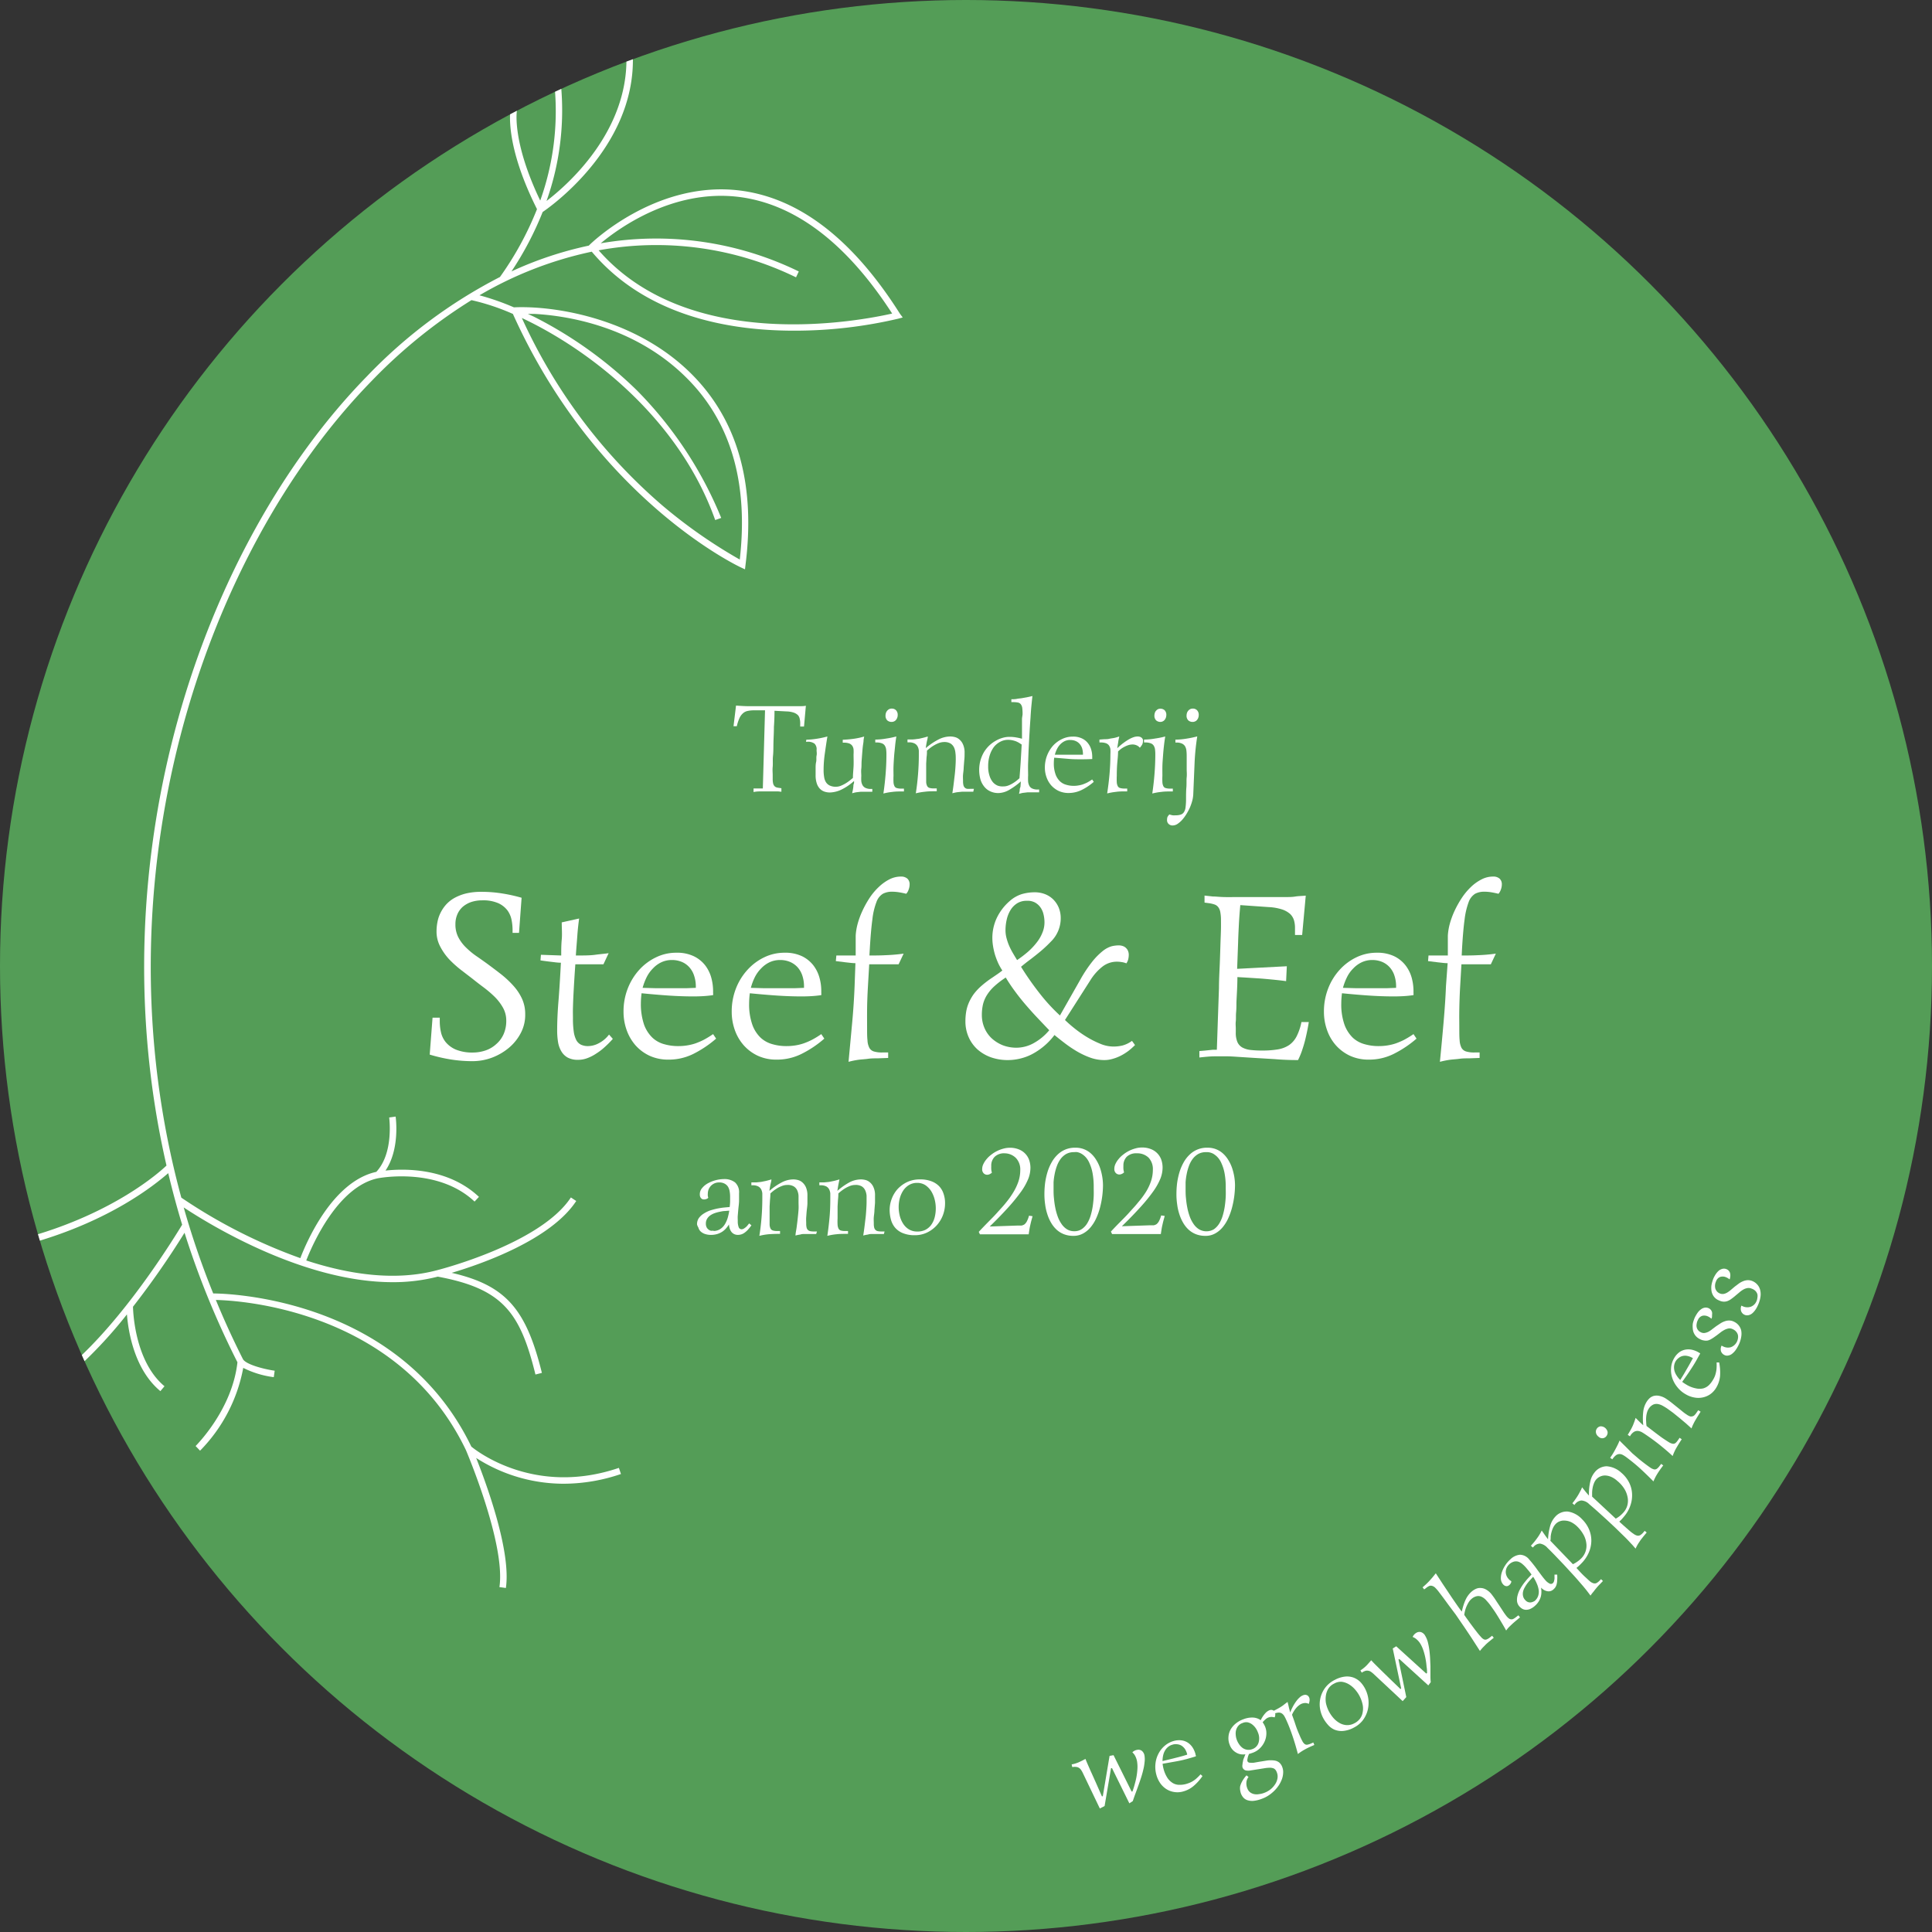 <svg id="Laag_1" data-name="Laag 1" xmlns="http://www.w3.org/2000/svg" xmlns:xlink="http://www.w3.org/1999/xlink" viewBox="0 0 299.84 299.84"><rect x="0" y="0" width="299.84" height="299.84" fill="#333333" stroke="none"/><defs><style>.cls-1,.cls-4{fill:none;}.cls-2{fill:#549d57;}.cls-3{fill:#fff;}.cls-4{stroke:#1d1d1b;stroke-miterlimit:10;}.cls-5{clip-path:url(#clip-path);}</style><clipPath id="clip-path" transform="translate(-0.16 -0.01)"><circle class="cls-1" cx="150.08" cy="149.93" r="149.92"/></clipPath></defs><circle class="cls-2" cx="149.92" cy="149.92" r="149.92"/><path class="cls-3" d="M168.21,275.17a3.27,3.27,0,0,0-.27-.47,1,1,0,0,0-.31-.31.88.88,0,0,0-.4-.15,1.78,1.78,0,0,0-.55,0l-.12,0-.08-.4a5,5,0,0,0,.64-.16,4.77,4.77,0,0,0,.5-.19l.46-.22.54-.28c.08.2.18.45.31.75l.5,1.14c.21.45.45,1,.74,1.64l1,2.27.14,0,1.05-6.27.62-.11,2.8,5.64.13,0c.1-.27.21-.6.32-1s.21-.77.29-1.19a10.33,10.33,0,0,0,.16-1.26,5.33,5.33,0,0,0-.05-1.21,2.89,2.89,0,0,0-.26-.8,1.92,1.92,0,0,0-.47-.62,1.11,1.11,0,0,1,.31-.24,1.19,1.19,0,0,1,.4-.14.91.91,0,0,1,.77.15,1.22,1.22,0,0,1,.41.79,3.54,3.54,0,0,1,0,1,7.32,7.32,0,0,1-.2,1.15c-.09.4-.21.82-.35,1.25s-.29.86-.44,1.28-.3.83-.45,1.23-.27.76-.39,1.1l-.53.34-2.69-5.46-.15,0-1,5.88-.74.38Z" transform="translate(-0.16 -0.01)"/><path class="cls-3" d="M184.36,273c-.59.16-1.2.29-1.83.4s-1.27.23-1.94.34a5.7,5.7,0,0,0,.14.76,4.76,4.76,0,0,0,.63,1.46,2.69,2.69,0,0,0,.84.79,2,2,0,0,0,1,.26,3.74,3.74,0,0,0,1-.12,5.46,5.46,0,0,0,.61-.21,3.37,3.37,0,0,0,.56-.3,3.57,3.57,0,0,0,.55-.43,6.09,6.09,0,0,0,.56-.57l.3.27a7.73,7.73,0,0,1-1.38,1.54,4.18,4.18,0,0,1-1.66.86,3.17,3.17,0,0,1-1.43.06,3.06,3.06,0,0,1-1.21-.49,3.4,3.4,0,0,1-.92-.93,4.22,4.22,0,0,1-.56-1.26,4.56,4.56,0,0,1-.13-1.75,4.26,4.26,0,0,1,.49-1.56,4,4,0,0,1,1-1.22,3.63,3.63,0,0,1,1.35-.7,3,3,0,0,1,1.34-.07,2.37,2.37,0,0,1,1,.45,2.7,2.7,0,0,1,.66.77,3.71,3.71,0,0,1,.37.91c0,.06,0,.11.05.16a.88.88,0,0,1,0,.17C185.28,272.74,184.82,272.87,184.36,273Zm-2.19-2.23a1.73,1.73,0,0,0-.73.36,2,2,0,0,0-.49.59,2.59,2.59,0,0,0-.28.75,4,4,0,0,0-.09.85l1-.24.69-.17.83-.21.6-.16.7-.21,0-.09a2.78,2.78,0,0,0-.33-.78,2.06,2.06,0,0,0-.51-.51,1.59,1.59,0,0,0-.64-.23A1.82,1.82,0,0,0,182.17,270.76Z" transform="translate(-0.16 -0.01)"/><path class="cls-3" d="M193.16,266.82a3.67,3.67,0,0,1,1.49-.25,2.26,2.26,0,0,1,1.17.41,4.36,4.36,0,0,1,.71-1.08,1.73,1.73,0,0,1,.63-.46.7.7,0,0,1,.57,0,.62.62,0,0,1,.29.33,1,1,0,0,1,.06.36,1.07,1.07,0,0,1-.1.41,2.76,2.76,0,0,0-.45-.07,1.56,1.56,0,0,0-.54.1,1.38,1.38,0,0,0-.45.29,3.51,3.51,0,0,0-.42.44,3.51,3.51,0,0,1,.4.73,2.72,2.72,0,0,1,.17,1.19,3.07,3.07,0,0,1-.31,1.16,3.39,3.39,0,0,1-.73,1,3.1,3.1,0,0,1-1.09.66l-.29.1-.27.08c-.06.15-.12.29-.16.43a2.21,2.21,0,0,0-.08.37.62.62,0,0,0,0,.31.34.34,0,0,0,.16.19.63.63,0,0,0,.31.06,2.56,2.56,0,0,0,.51,0l.73-.13,1.37-.22a4.25,4.25,0,0,1,1.06,0,1.52,1.52,0,0,1,.78.31,1.66,1.66,0,0,1,.5.76,2.09,2.09,0,0,1,.12.87,3.21,3.21,0,0,1-.19.95,4.58,4.58,0,0,1-.47.94,5.3,5.3,0,0,1-.71.87,5.86,5.86,0,0,1-.9.73,4.85,4.85,0,0,1-1.07.53,5,5,0,0,1-1.29.31,2.43,2.43,0,0,1-.93-.11,1.49,1.49,0,0,1-.63-.42,2.18,2.18,0,0,1-.36-.61,3.19,3.19,0,0,1-.12-.51,1.94,1.94,0,0,1,0-.62,3.48,3.48,0,0,1,.31-.76,5,5,0,0,1,.67-.93l.32.25a1.52,1.52,0,0,0-.33.81,2,2,0,0,0,.13.93,1.39,1.39,0,0,0,.43.63,1.55,1.55,0,0,0,.64.29,2,2,0,0,0,.77,0,3.2,3.2,0,0,0,.81-.2,3.53,3.53,0,0,0,.87-.47A3.28,3.28,0,0,0,198,277a2.29,2.29,0,0,0,.4-.9,1.7,1.7,0,0,0-.07-1,1.36,1.36,0,0,0-.25-.45.74.74,0,0,0-.38-.23,1.52,1.52,0,0,0-.55-.06,4.9,4.9,0,0,0-.78.08l-2.09.33a1.92,1.92,0,0,1-.8,0,.73.73,0,0,1-.49-.48,1,1,0,0,1,0-.44,2.77,2.77,0,0,1,.09-.54c0-.18.1-.37.17-.55l.19-.49a2.48,2.48,0,0,1-.72,0A2.11,2.11,0,0,1,192,272a2.18,2.18,0,0,1-.58-.48,2.32,2.32,0,0,1-.43-.76,2.68,2.68,0,0,1-.17-1.26,2.64,2.64,0,0,1,.36-1.13,3.3,3.3,0,0,1,.81-.91A3.94,3.94,0,0,1,193.16,266.82Zm-.17.6a1.47,1.47,0,0,0-.63.41,1.74,1.74,0,0,0-.35.64,2,2,0,0,0-.07.75,2.78,2.78,0,0,0,.16.79,3,3,0,0,0,.37.71,2.36,2.36,0,0,0,.53.56,1.64,1.64,0,0,0,.68.28,1.51,1.51,0,0,0,.8-.08,1.53,1.53,0,0,0,1-1,2.33,2.33,0,0,0-.09-1.59,2.93,2.93,0,0,0-.35-.68,2.68,2.68,0,0,0-.54-.57,1.81,1.81,0,0,0-.7-.33A1.32,1.32,0,0,0,193,267.42Z" transform="translate(-0.16 -0.01)"/><path class="cls-3" d="M200,264.14c0,.11.05.23.08.37s.07.29.1.44.07.29.11.43l.1.4a8.1,8.1,0,0,1,.5-1.06,7.23,7.23,0,0,1,.52-.79,3.57,3.57,0,0,1,.49-.52,1.47,1.47,0,0,1,.42-.27,1,1,0,0,1,.39-.1.65.65,0,0,1,.29.06.62.62,0,0,1,.21.15,1.45,1.45,0,0,1,.12.19.94.94,0,0,1,.07.5,2.11,2.11,0,0,1-.12.51,1.26,1.26,0,0,0-.57-.14,1.75,1.75,0,0,0-.55.12,1.78,1.78,0,0,0-.45.28,2.45,2.45,0,0,0-.4.39,3.59,3.59,0,0,0-.35.49,2.85,2.85,0,0,0-.28.55c.2.55.39,1.08.56,1.61s.39,1.06.63,1.61a9.1,9.1,0,0,0,.41.86,1.33,1.33,0,0,0,.35.45.55.55,0,0,0,.41.11,2.31,2.31,0,0,0,.58-.18l.36-.16.16.38-.15.07a12.7,12.7,0,0,0-1.32.63,7.74,7.74,0,0,0-1.08.71c-.24-.91-.5-1.81-.8-2.7s-.62-1.75-1-2.57a5.57,5.57,0,0,0-.33-.65,1.29,1.29,0,0,0-.38-.39.89.89,0,0,0-.52-.12,2.16,2.16,0,0,0-.71.19l-.17.08-.16-.38.65-.34c.19-.1.38-.2.56-.31a6.12,6.12,0,0,0,.57-.37C199.48,264.53,199.7,264.35,200,264.14Z" transform="translate(-0.16 -0.01)"/><path class="cls-3" d="M205.46,266.54A4.74,4.74,0,0,1,205,265a4.29,4.29,0,0,1,.89-3.14,4.23,4.23,0,0,1,1.45-1.15,4.35,4.35,0,0,1,1.58-.5,2.92,2.92,0,0,1,1.31.16,3,3,0,0,1,1.05.68,4.46,4.46,0,0,1,.76,1.08,4.76,4.76,0,0,1,.5,1.73,4.66,4.66,0,0,1-.16,1.71,4.5,4.5,0,0,1-.77,1.49,4.15,4.15,0,0,1-1.34,1.07,4.28,4.28,0,0,1-1.68.52,2.89,2.89,0,0,1-1.34-.21,2.82,2.82,0,0,1-1-.75A5.39,5.39,0,0,1,205.46,266.54Zm1.75-5.24a2.19,2.19,0,0,0-.88.76,2.78,2.78,0,0,0-.39,1.05,3.81,3.81,0,0,0,0,1.21,5.14,5.14,0,0,0,.43,1.23,5.31,5.31,0,0,0,.71,1.06,3.79,3.79,0,0,0,.93.78,2.54,2.54,0,0,0,1.11.35,2.29,2.29,0,0,0,1.21-.27,2.51,2.51,0,0,0,.88-.71,2.21,2.21,0,0,0,.43-1,3,3,0,0,0,0-1.18,5.1,5.1,0,0,0-1.15-2.33,3.9,3.9,0,0,0-.95-.82,2.91,2.91,0,0,0-1.13-.41A2.08,2.08,0,0,0,207.21,261.3Z" transform="translate(-0.16 -0.01)"/><path class="cls-3" d="M213.36,259.82a3.92,3.92,0,0,0-.42-.34.93.93,0,0,0-.4-.17.9.9,0,0,0-.43,0,1.84,1.84,0,0,0-.51.23l-.1.06-.21-.35a4.32,4.32,0,0,0,.53-.38,4.81,4.81,0,0,0,.4-.36c.12-.12.23-.24.35-.38l.4-.45c.15.16.33.36.56.59l.88.87,1.29,1.26,1.8,1.74.12-.08-1.31-6.21.54-.34,4.66,4.23.12-.07c0-.29,0-.63-.07-1a10.58,10.58,0,0,0-.16-1.21,9.23,9.23,0,0,0-.31-1.23,5.11,5.11,0,0,0-.49-1.11,2.88,2.88,0,0,0-.54-.65,2,2,0,0,0-.66-.41,1.17,1.17,0,0,1,.2-.33,1.22,1.22,0,0,1,.32-.28.94.94,0,0,1,.78-.14,1.19,1.19,0,0,1,.66.59,3.75,3.75,0,0,1,.38.9,10.62,10.62,0,0,1,.23,1.15c.06.41.1.84.13,1.29l.06,1.35c0,.45,0,.88,0,1.31s0,.81.05,1.17l-.38.51-4.5-4.1-.13.08,1.21,5.83-.56.63Z" transform="translate(-0.16 -0.01)"/><path class="cls-3" d="M223.45,247.05a5.59,5.59,0,0,0-.55-.63,1.1,1.1,0,0,0-.46-.28.7.7,0,0,0-.45,0,2.21,2.21,0,0,0-.54.35l-.26.19-.25-.32.53-.47q.24-.23.48-.48l.49-.55c.17-.2.35-.43.55-.68l.45.69.6.92.71,1.06.76,1.14.78,1.13c.26.37.5.72.74,1a10.39,10.39,0,0,1,.29-1.08,7.16,7.16,0,0,1,.35-.87,3.81,3.81,0,0,1,.45-.7,3.48,3.48,0,0,1,.58-.57,2.85,2.85,0,0,1,.53-.31,1.54,1.54,0,0,1,.72-.13,1.8,1.8,0,0,1,.84.24,2.87,2.87,0,0,1,.91.81c.2.26.4.53.59.83s.39.59.58.88l.55.84c.17.27.34.5.5.71a2.13,2.13,0,0,0,.39.4.64.64,0,0,0,.35.15.58.58,0,0,0,.36-.06,2.38,2.38,0,0,0,.41-.27l.38-.29.25.32-.65.54c-.2.17-.39.33-.56.49s-.34.32-.5.48-.3.34-.44.53c-.16-.3-.35-.63-.57-1s-.43-.73-.66-1.1-.45-.73-.69-1.07-.44-.63-.63-.88-.38-.46-.57-.67a2.23,2.23,0,0,0-.64-.49,1.26,1.26,0,0,0-.72-.13,1.76,1.76,0,0,0-.85.4,2.08,2.08,0,0,0-.46.51,5.19,5.19,0,0,0-.35.66,4.45,4.45,0,0,0-.24.7,4.53,4.53,0,0,0-.12.65c.16.23.32.47.5.71s.35.5.53.73l.52.7.48.62c.23.29.43.52.59.69a1.32,1.32,0,0,0,.44.35.56.56,0,0,0,.42,0,2,2,0,0,0,.51-.31l.33-.26.26.32c-.25.19-.47.38-.68.55s-.39.33-.57.5l-.48.49c-.15.17-.29.33-.42.5l-1.29-2c-.44-.66-.86-1.3-1.28-1.91s-.81-1.19-1.19-1.74L225,249.14l-.89-1.22Z" transform="translate(-0.16 -0.01)"/><path class="cls-3" d="M236,249.36a1.5,1.5,0,0,1-.4-.83,2.53,2.53,0,0,1,.09-.94,4.14,4.14,0,0,1,.41-1,8.22,8.22,0,0,1,.59-.9c.22-.28.43-.54.64-.77l.52-.55c-.15-.21-.31-.42-.46-.6l-.44-.52a5.81,5.81,0,0,0-.57-.55,1.92,1.92,0,0,0-.61-.33,1.23,1.23,0,0,0-.66,0,1.82,1.82,0,0,0-1.11.93,1.66,1.66,0,0,0-.15.6,1.43,1.43,0,0,0,.1.61,1.58,1.58,0,0,0,.34.55,1.14,1.14,0,0,0,.19.19l.23.16a.53.53,0,0,1-.08.31,1.09,1.09,0,0,1-.21.27,1.28,1.28,0,0,1-.21.14.7.7,0,0,1-.25.05.92.92,0,0,1-.26-.07,1,1,0,0,1-.27-.22,1.41,1.41,0,0,1-.34-.88,2.94,2.94,0,0,1,.18-1.07,4.82,4.82,0,0,1,.54-1.06,4.54,4.54,0,0,1,.75-.86,2.43,2.43,0,0,1,1.5-.72,1.89,1.89,0,0,1,1.46.78c.21.23.43.5.66.79s.45.59.66.89l.62.83q.3.39.51.63a2.16,2.16,0,0,0,.67.55.45.45,0,0,0,.51-.05.65.65,0,0,0,.18-.29,2.33,2.33,0,0,0,.08-.38,2.41,2.41,0,0,0,0-.38,2.27,2.27,0,0,0,0-.29h.42a5.74,5.74,0,0,1,0,.89,2.9,2.9,0,0,1-.09.64,1.56,1.56,0,0,1-.2.45,1.78,1.78,0,0,1-.29.32,1.14,1.14,0,0,1-.49.27,1.1,1.1,0,0,1-.51,0,1.64,1.64,0,0,1-.5-.2,2.06,2.06,0,0,1-.43-.35,3.66,3.66,0,0,1,.06.68,3,3,0,0,1-.09.72,2.8,2.8,0,0,1-.31.72,3,3,0,0,1-.58.69,2.74,2.74,0,0,1-.82.53,1.6,1.6,0,0,1-.69.1,1.2,1.2,0,0,1-.54-.19A1.78,1.78,0,0,1,236,249.36Zm2.35-.9a1.76,1.76,0,0,0,.54-.81,2.08,2.08,0,0,0,.06-.93,3.76,3.76,0,0,0-.31-1,6.14,6.14,0,0,0-.54-1l-.45.49a6.62,6.62,0,0,0-.47.56,5.16,5.16,0,0,0-.4.63,2.08,2.08,0,0,0-.25.65,1.58,1.58,0,0,0,0,.65,1.25,1.25,0,0,0,.32.61,1.12,1.12,0,0,0,.44.33,1,1,0,0,0,.42.06,1.13,1.13,0,0,0,.37-.1A1.55,1.55,0,0,0,238.36,248.46Z" transform="translate(-0.16 -0.01)"/><path class="cls-3" d="M247,247.64l-.26-.35-.36-.47-.49-.6-.65-.75c-.35-.41-.73-.84-1.15-1.29s-.84-.92-1.27-1.38l-1.3-1.36c-.42-.44-.83-.85-1.2-1.21a1.94,1.94,0,0,0-1.16-.66,1.36,1.36,0,0,0-1,.5l-.12.11-.29-.28c.22-.23.42-.46.61-.7s.35-.46.49-.66.26-.4.36-.58a4.49,4.49,0,0,0,.22-.42l.46.66c.16.23.33.46.52.7a9.19,9.19,0,0,1,.36-2.17,3.47,3.47,0,0,1,.74-1.31,2.38,2.38,0,0,1,2-.82,3.78,3.78,0,0,1,2.19,1.2,4.84,4.84,0,0,1,1.08,1.58,4.45,4.45,0,0,1,.35,1.78,4.7,4.7,0,0,1-.4,1.81,5.52,5.52,0,0,1-1.14,1.67c-.19.2-.35.35-.47.46l-.3.25c.47.51.91,1,1.32,1.37s.52.49.72.66a1.49,1.49,0,0,0,.55.33.69.69,0,0,0,.49,0,1.88,1.88,0,0,0,.55-.43l.19-.19.29.29-.54.56c-.17.17-.33.35-.48.53s-.29.36-.43.55A5.62,5.62,0,0,0,247,247.64Zm-2.73-4.87a4.39,4.39,0,0,0,.63-.36,4.32,4.32,0,0,0,.66-.54,2.77,2.77,0,0,0,.79-2.36,3.6,3.6,0,0,0-.43-1.31,5.37,5.37,0,0,0-.95-1.25,3.74,3.74,0,0,0-1-.72A2.57,2.57,0,0,0,243,236a1.75,1.75,0,0,0-.79.12,1.64,1.64,0,0,0-.62.41,2.39,2.39,0,0,0-.39.57,4,4,0,0,0-.25.69,4.3,4.3,0,0,0-.13.7c0,.24,0,.45-.05.64Z" transform="translate(-0.16 -0.01)"/><path class="cls-3" d="M254,240.35l-.28-.32c-.11-.13-.24-.28-.4-.44l-.53-.57c-.2-.21-.43-.44-.7-.7l-1.24-1.21-1.37-1.28-1.39-1.26c-.46-.41-.89-.78-1.29-1.12a1.89,1.89,0,0,0-1.2-.57,1.4,1.4,0,0,0-1,.57l-.1.13-.31-.27c.2-.24.38-.49.55-.74s.32-.48.44-.7.23-.42.32-.59.15-.33.19-.45l.51.64c.17.21.36.43.56.65a8.45,8.45,0,0,1,.21-2.19,3.25,3.25,0,0,1,.63-1.36,2.43,2.43,0,0,1,1.91-1,3.74,3.74,0,0,1,2.27,1,4.88,4.88,0,0,1,1.2,1.5,4.35,4.35,0,0,1,.47,1.75,4.7,4.7,0,0,1-.26,1.83,5.17,5.17,0,0,1-1,1.74c-.18.22-.32.38-.44.5l-.28.27c.51.48,1,.9,1.42,1.27s.55.46.77.61a1.62,1.62,0,0,0,.57.29.7.7,0,0,0,.49-.07,2.1,2.1,0,0,0,.52-.47l.17-.2.31.26-.5.6-.44.56-.39.59A7,7,0,0,0,254,240.35Zm-3.08-4.65a4.47,4.47,0,0,0,.61-.4,4.87,4.87,0,0,0,.61-.59,2.69,2.69,0,0,0,.6-1.16,2.82,2.82,0,0,0,0-1.26,3.79,3.79,0,0,0-.52-1.27,5,5,0,0,0-1.05-1.17,3.5,3.5,0,0,0-1-.65,2.55,2.55,0,0,0-.92-.2,1.79,1.79,0,0,0-.78.18,1.82,1.82,0,0,0-.6.45,2.18,2.18,0,0,0-.34.6,3.49,3.49,0,0,0-.2.7,4.53,4.53,0,0,0-.08.72c0,.23,0,.45,0,.63Z" transform="translate(-0.16 -0.01)"/><path class="cls-3" d="M249.49,222.86a.8.8,0,0,1-1.23.13,1,1,0,0,1-.27-.28,1,1,0,0,1-.14-.33,1,1,0,0,1,0-.35.94.94,0,0,1,.17-.35.83.83,0,0,1,.53-.31,1.08,1.08,0,0,1,.94.49,1,1,0,0,1,.15.32.78.78,0,0,1,0,.34A1,1,0,0,1,249.49,222.86Zm2,.7c.32.34.66.66,1,1l1,1,1.06.91c.36.29.7.56,1.05.82s.57.42.77.55a1.66,1.66,0,0,0,.53.22.6.6,0,0,0,.41-.11,2,2,0,0,0,.42-.44l.24-.31.32.24-.09.11c-.33.44-.61.84-.84,1.21a7.91,7.91,0,0,0-.59,1.16c-.67-.68-1.34-1.33-2-1.94s-1.4-1.21-2.12-1.75a4.79,4.79,0,0,0-.6-.4,1.24,1.24,0,0,0-.53-.16,1,1,0,0,0-.51.15,2.18,2.18,0,0,0-.52.53l-.11.14-.33-.24a10.57,10.57,0,0,0,.84-1.37C251.15,224.4,251.35,224,251.52,223.56Z" transform="translate(-0.16 -0.01)"/><path class="cls-3" d="M264.09,219.1l-.45.72c-.14.22-.26.43-.38.63s-.22.41-.32.61a4.51,4.51,0,0,0-.26.64l-.85-.77-1-.84-1-.81-.88-.64c-.25-.17-.5-.32-.75-.46a2.32,2.32,0,0,0-.76-.27,1.25,1.25,0,0,0-.73.1,1.75,1.75,0,0,0-.68.64,2,2,0,0,0-.27.62,3.31,3.31,0,0,0-.12.7,4.33,4.33,0,0,0,0,.72,5.4,5.4,0,0,0,.06.63l.7.54.73.56.71.53c.23.17.45.32.65.45s.57.38.77.49a1.63,1.63,0,0,0,.53.19.6.6,0,0,0,.41-.12,2.37,2.37,0,0,0,.38-.45l.25-.36.33.23c-.35.51-.63,1-.86,1.38a8.2,8.2,0,0,0-.55,1.22c-.62-.58-1.29-1.15-2-1.72s-1.44-1.1-2.21-1.62q-.28-.19-.57-.36a1.63,1.63,0,0,0-.59-.19,1.09,1.09,0,0,0-.58.11,1.69,1.69,0,0,0-.59.58l-.09.14-.34-.23c.14-.22.26-.43.37-.62a6.45,6.45,0,0,0,.31-.58,5.35,5.35,0,0,0,.27-.64c.09-.22.18-.49.27-.79l.6.6c.21.21.41.39.59.55a9.15,9.15,0,0,1,0-2.15,3.67,3.67,0,0,1,.59-1.6,2.81,2.81,0,0,1,.41-.47,1.64,1.64,0,0,1,.64-.34,1.91,1.91,0,0,1,.87,0,3,3,0,0,1,1.12.5c.27.18.54.38.82.6l.81.65.78.63a6.6,6.6,0,0,0,.7.52,2.29,2.29,0,0,0,.5.27.65.65,0,0,0,.38,0,.6.6,0,0,0,.33-.18,2.18,2.18,0,0,0,.31-.38l.27-.39Z" transform="translate(-0.16 -0.01)"/><path class="cls-3" d="M263.36,211.26c-.31.54-.65,1.06-1,1.59s-.73,1.06-1.13,1.62a7.27,7.27,0,0,0,.65.43,4.45,4.45,0,0,0,1.48.58,2.56,2.56,0,0,0,1.15,0,2.11,2.11,0,0,0,.88-.51,4,4,0,0,0,.63-.83,3.49,3.49,0,0,0,.29-.58,3.91,3.91,0,0,0,.17-.61,3.6,3.6,0,0,0,.09-.69,7.42,7.42,0,0,0,0-.8l.4,0a8.27,8.27,0,0,1,.14,2.06,4.26,4.26,0,0,1-.56,1.79,3.31,3.31,0,0,1-.95,1.07,3.16,3.16,0,0,1-1.2.51,3.26,3.26,0,0,1-1.32,0,3.83,3.83,0,0,1-1.28-.48,4.39,4.39,0,0,1-1.34-1.14,4.47,4.47,0,0,1-.78-1.43,3.9,3.9,0,0,1-.17-1.55,3.37,3.37,0,0,1,.45-1.46,3,3,0,0,1,.88-1,2.4,2.4,0,0,1,1-.38,2.64,2.64,0,0,1,1,.06,3.69,3.69,0,0,1,.91.37l.15.09a.57.57,0,0,1,.13.1C263.82,210.43,263.59,210.86,263.36,211.26Zm-3.14,0a1.93,1.93,0,0,0-.25.77,2.16,2.16,0,0,0,.07.76,2.58,2.58,0,0,0,.35.73,3.39,3.39,0,0,0,.54.66l.54-.88c.14-.24.27-.45.36-.62l.43-.74.3-.54c.1-.18.22-.39.35-.64l-.08,0a2.45,2.45,0,0,0-.79-.31,1.74,1.74,0,0,0-.72,0,1.49,1.49,0,0,0-.62.3A1.83,1.83,0,0,0,260.22,211.26Z" transform="translate(-0.16 -0.01)"/><path class="cls-3" d="M265.79,204.67l-.24-.17a1.09,1.09,0,0,0-.23-.14,1.35,1.35,0,0,0-.94-.15,1.11,1.11,0,0,0-.71.66,1.56,1.56,0,0,0-.19.59,1.2,1.2,0,0,0,0,.54,1.05,1.05,0,0,0,.22.45,1,1,0,0,0,.38.3,1,1,0,0,0,.65.13,2,2,0,0,0,.6-.2,4,4,0,0,0,.58-.4l.6-.45.62-.41a2.88,2.88,0,0,1,.68-.34,2,2,0,0,1,.73-.13,1.66,1.66,0,0,1,.78.21,2,2,0,0,1,1.06,1.3,2.74,2.74,0,0,1,0,1.08,4.45,4.45,0,0,1-.46,1.34,5.08,5.08,0,0,1-.48.77,2.89,2.89,0,0,1-.54.52,1.35,1.35,0,0,1-.57.22.88.88,0,0,1-.57-.1,1,1,0,0,1-.52-.61,1.22,1.22,0,0,1,.1-.83l.15.07a1.66,1.66,0,0,0,1.3.17,1.71,1.71,0,0,0,1.09-1.35,1.35,1.35,0,0,0,0-.53,1.18,1.18,0,0,0-.25-.5,1.36,1.36,0,0,0-.52-.4,1.12,1.12,0,0,0-.66-.13,2.17,2.17,0,0,0-.65.22,3.94,3.94,0,0,0-.61.39l-.56.43-.28.2a6,6,0,0,1-.59.39,2,2,0,0,1-.55.24,1.54,1.54,0,0,1-.57,0,1.82,1.82,0,0,1-.65-.21,2,2,0,0,1-.64-.47,2,2,0,0,1-.35-.58,2,2,0,0,1-.13-.65,3.49,3.49,0,0,1,0-.65,3.15,3.15,0,0,1,.17-.62,3.25,3.25,0,0,1,.22-.53,5.59,5.59,0,0,1,.41-.66,2.34,2.34,0,0,1,.51-.49,1.28,1.28,0,0,1,.58-.24,1.07,1.07,0,0,1,.62.11,1,1,0,0,1,.3.24,1.06,1.06,0,0,1,.18.35,1.34,1.34,0,0,1,0,.45A1.45,1.45,0,0,1,265.79,204.67Z" transform="translate(-0.16 -0.01)"/><path class="cls-3" d="M268.6,198.56l-.25-.16a1.41,1.41,0,0,0-.24-.13,1.32,1.32,0,0,0-.94-.1,1.08,1.08,0,0,0-.68.69,1.58,1.58,0,0,0-.16.61,1.6,1.6,0,0,0,.05.54,1.43,1.43,0,0,0,.25.43,1.18,1.18,0,0,0,.4.29,1.09,1.09,0,0,0,.65.09,1.75,1.75,0,0,0,.59-.24,4.3,4.3,0,0,0,.56-.42l.57-.48.6-.45a3.08,3.08,0,0,1,.66-.37,2.1,2.1,0,0,1,.73-.17,1.77,1.77,0,0,1,.79.16,2.07,2.07,0,0,1,.67.48,2,2,0,0,1,.45.77,2.67,2.67,0,0,1,.09,1.08,4.59,4.59,0,0,1-.39,1.36,4.19,4.19,0,0,1-.44.79,2.74,2.74,0,0,1-.51.55,1.39,1.39,0,0,1-.56.25,1,1,0,0,1-1.12-.65,1.23,1.23,0,0,1,.05-.84l.15.07a1.69,1.69,0,0,0,1.31.1,1.54,1.54,0,0,0,.89-.88,1.59,1.59,0,0,0,.13-.52,1.42,1.42,0,0,0,0-.54,1.29,1.29,0,0,0-.27-.48A1.49,1.49,0,0,0,272,200a1.13,1.13,0,0,0-.67-.08,1.92,1.92,0,0,0-.64.24,4,4,0,0,0-.59.43l-.54.45-.26.22c-.2.16-.39.3-.56.42a2.27,2.27,0,0,1-.54.27,1.57,1.57,0,0,1-.58.07,1.78,1.78,0,0,1-.65-.18,1.81,1.81,0,0,1-1.05-1,2,2,0,0,1-.16-.63,3.61,3.61,0,0,1,0-.66,4.29,4.29,0,0,1,.14-.62,4.8,4.8,0,0,1,.19-.54,4.43,4.43,0,0,1,.38-.68,2.76,2.76,0,0,1,.48-.53,1.47,1.47,0,0,1,.57-.26,1,1,0,0,1,.63.08.81.81,0,0,1,.3.22.9.9,0,0,1,.2.34,1.27,1.27,0,0,1,.05.45A2.1,2.1,0,0,1,268.6,198.56Z" transform="translate(-0.16 -0.01)"/><path class="cls-4" d="M26.63,189.78" transform="translate(-0.16 -0.01)"/><g class="cls-5"><path class="cls-3" d="M139.84,48.72C132.43,37,124,30.58,114.66,29.54c-12.92-1.43-22.91,8.37-23,8.47l-.12.12a56.6,56.6,0,0,0-12,4,50.13,50.13,0,0,0,4.84-9.22c.64-.43,14.28-9.72,14-24h-1c.2,11.51-9,19.7-12.4,22.29a42.07,42.07,0,0,0,2.26-17.8l-1,.09A41.14,41.14,0,0,1,84,31.14c-4.45-9.29-3.62-14-3.61-14l-1-.19c0,.21-1,5.32,4.11,15.52A49.32,49.32,0,0,1,77.75,43,77.58,77.58,0,0,0,57.1,58.42C31.47,84.66,15,133,26,180.9c-1.27,1.21-8.18,7.29-21.1,11l.27,1c12.2-3.48,19-9,21.1-10.82q.95,4,2.16,8c-1.22,2-7.9,12.9-15.58,20.24q-.59.56-1.17,1.08l.67.74A70.35,70.35,0,0,0,19.86,204c.21,2.65,1.14,8.55,5.19,11.91l.64-.76c-4.48-3.73-4.86-11.13-4.89-12.34a131.15,131.15,0,0,0,8-11.48h0a133.82,133.82,0,0,0,8.16,20l.05.1c-.82,7.41-6.43,12.91-6.49,13l.69.72a24.74,24.74,0,0,0,6.7-12.85,14.57,14.57,0,0,0,4.74,1.44l.14-1c-1.8-.26-4.53-1-4.94-1.82q-2.3-4.56-4.19-9.16h0c3.29.06,28.29,1.34,38.81,23.3.06.14,6.19,14.54,5.2,21.26l1,.14c.84-5.67-3-16.12-4.61-20.18l0,0a25.15,25.15,0,0,0,13.62,4,27.59,27.59,0,0,0,8.85-1.51l-.32-.95c-13,4.42-22-2.56-22.9-3.3-11.53-23.9-39.78-23.77-40.06-23.77h0a130.78,130.78,0,0,1-4.58-13.35C32.91,190.2,47.33,199,61.1,199a27.68,27.68,0,0,0,7-.86c10.15,1.88,12.8,5.62,15.16,15.19l1-.25c-2.45-9.93-5.6-13.59-14-15.53,4.53-1.34,15.36-5.09,19.33-11.15l-.83-.55C84,193.1,68.15,197.1,68,197.14c-6.57,1.76-13.81.62-20.31-1.51.88-2.27,4.85-11.51,11.19-12.77.09,0,9.17-1.79,14.93,3.63l.68-.73c-4.85-4.57-11.67-4.39-14.5-4.08,2.26-3.34,1.6-8.16,1.57-8.38l-1,.14c0,.06.75,5.5-2,8.44l0,0c-6.87,1.5-10.9,11.07-11.79,13.39a82.29,82.29,0,0,1-18.47-9.39h0c-13.4-49.22,3.21-99.79,29.57-126.78A80.37,80.37,0,0,1,73.33,46.59a34.87,34.87,0,0,1,6.43,2.14h0c13,28.87,35.18,39.25,35.4,39.35l.62.29.08-.68c1.52-12-1-21.65-7.49-28.71-8.74-9.52-22.08-11.57-28.45-11.27a39.37,39.37,0,0,0-5.35-1.87A58.21,58.21,0,0,1,92,39.07h0c8.34,9.92,21.14,12.26,31.38,12.26a70.46,70.46,0,0,0,16.22-1.87l.66-.18Zm-28.69,32,.94-.33A60.86,60.86,0,0,0,99,60.59,64.35,64.35,0,0,0,83,49.15l-.91-.42c.13,0,1.08,0,1.08,0,4.22.24,15.94,1.6,24.48,10.9,6.16,6.71,8.62,15.86,7.32,27.22a78.44,78.44,0,0,1-12-8.38A84.27,84.27,0,0,1,81.15,49.36C91.66,54.29,105.58,65,111.15,80.7ZM93.07,38.86a49.45,49.45,0,0,1,30.63,4.19l.43-.91a50.48,50.48,0,0,0-30.74-4.37c2.85-2.38,11.13-8.35,21.17-7.23,8.82,1,16.91,7.08,24.06,18.13C134,49.72,107.22,55.05,93.07,38.86Z" transform="translate(-0.16 -0.01)"/></g><path class="cls-3" d="M73.56,163.36a6.15,6.15,0,0,0,2-.34,4.71,4.71,0,0,0,1.65-1,4.34,4.34,0,0,0,1.12-1.54,5.08,5.08,0,0,0,.4-2.08,4.06,4.06,0,0,0-.51-2,7.76,7.76,0,0,0-1.3-1.7,17.29,17.29,0,0,0-1.71-1.46c-.62-.46-1.2-.91-1.76-1.36l-1.76-1.35a17.1,17.1,0,0,1-1.8-1.62,9,9,0,0,1-1.41-2,4.94,4.94,0,0,1-.57-2.37,7.37,7.37,0,0,1,.13-1.37,5.35,5.35,0,0,1,.44-1.39,5.78,5.78,0,0,1,.83-1.29,5.11,5.11,0,0,1,1.29-1.07,7.36,7.36,0,0,1,1.82-.73,9.84,9.84,0,0,1,2.44-.27,19.87,19.87,0,0,1,3.41.28,24.52,24.52,0,0,1,2.84.64l-.4,5.45h-1v-.49a8.17,8.17,0,0,0-.15-1.49,3.78,3.78,0,0,0-.63-1.49,3.73,3.73,0,0,0-1.42-1.13,5.84,5.84,0,0,0-2.51-.45,5.38,5.38,0,0,0-1.71.26,4.07,4.07,0,0,0-1.31.74,3.31,3.31,0,0,0-.84,1.17,3.81,3.81,0,0,0-.3,1.54,4.31,4.31,0,0,0,.44,2,6.21,6.21,0,0,0,1.14,1.55A12.27,12.27,0,0,0,74,148.33c.57.39,1.12.78,1.65,1.16.79.58,1.56,1.16,2.29,1.73A15.19,15.19,0,0,1,79.84,153a8,8,0,0,1,1.33,2,5.68,5.68,0,0,1,.5,2.39A6,6,0,0,1,81,160.3a7.51,7.51,0,0,1-1.83,2.3,9,9,0,0,1-2.62,1.54,8.68,8.68,0,0,1-3.06.56,21.27,21.27,0,0,1-3.64-.31,25.16,25.16,0,0,1-3-.71l.44-5.73h1.12v.63a7.62,7.62,0,0,0,.18,1.6,3.75,3.75,0,0,0,.73,1.55,4.16,4.16,0,0,0,1.58,1.17A6.76,6.76,0,0,0,73.56,163.36Z" transform="translate(-0.16 -0.01)"/><path class="cls-3" d="M87.26,148.3c0-.8,0-1.62.08-2.47s0-1.74,0-2.67l2.7-.6c-.11.79-.21,1.67-.28,2.65s-.16,2-.23,3.09c1.19,0,2.21,0,3-.11s1.53-.16,2.09-.25l-.81,1.73H91.08l-1.63,0c-.06.81-.11,1.61-.16,2.4s-.09,1.55-.13,2.28-.06,1.41-.08,2.05,0,1.2,0,1.68a13.86,13.86,0,0,0,.12,2,4.12,4.12,0,0,0,.39,1.33,1.66,1.66,0,0,0,.73.73,2.55,2.55,0,0,0,1.14.22,3.6,3.6,0,0,0,1.66-.46,4.66,4.66,0,0,0,1.56-1.33l.59.67A15.48,15.48,0,0,1,94,162.52a8.91,8.91,0,0,1-1.31,1,6.46,6.46,0,0,1-1.38.71,4,4,0,0,1-1.45.26,3.27,3.27,0,0,1-1.6-.35,2.63,2.63,0,0,1-1-1,4.14,4.14,0,0,1-.5-1.45,11.33,11.33,0,0,1-.13-1.81c0-1.25.06-2.74.2-4.46s.26-3.7.38-6c-.51,0-1-.08-1.52-.14s-1.06-.13-1.65-.22l.07-.87Z" transform="translate(-0.16 -0.01)"/><path class="cls-3" d="M107.75,154.65c-1.29,0-2.59-.05-3.91-.14s-2.68-.21-4.11-.35a13.39,13.39,0,0,0-.11,1.63,9.94,9.94,0,0,0,.51,3.28,5.35,5.35,0,0,0,1.3,2,4.3,4.3,0,0,0,1.83,1,7.72,7.72,0,0,0,2.16.29,8.19,8.19,0,0,0,1.34-.1,7.9,7.9,0,0,0,1.3-.31,10.64,10.64,0,0,0,1.33-.57,15.15,15.15,0,0,0,1.44-.88l.47.7a17,17,0,0,1-3.59,2.4,8.57,8.57,0,0,1-3.81.86,6.91,6.91,0,0,1-2.93-.6,6.75,6.75,0,0,1-2.19-1.63,7.33,7.33,0,0,1-1.37-2.37,8.43,8.43,0,0,1-.48-2.84,9.77,9.77,0,0,1,.66-3.61,9.38,9.38,0,0,1,1.79-2.9,8.43,8.43,0,0,1,2.62-1.94,7.11,7.11,0,0,1,3.11-.7,6,6,0,0,1,2.74.55,5,5,0,0,1,1.76,1.42,5.59,5.59,0,0,1,.94,1.91,8.05,8.05,0,0,1,.28,2v.36a1.37,1.37,0,0,1,0,.34C109.74,154.61,108.73,154.65,107.75,154.65ZM104.47,149a3.84,3.84,0,0,0-1.65.34,4.28,4.28,0,0,0-1.3.94,5.31,5.31,0,0,0-1,1.38,9.47,9.47,0,0,0-.63,1.66l2.17.06h4.56l1.53-.06v-.18a5.26,5.26,0,0,0-.28-1.75,3.55,3.55,0,0,0-.76-1.3,3.23,3.23,0,0,0-1.17-.81A3.9,3.9,0,0,0,104.47,149Z" transform="translate(-0.16 -0.01)"/><path class="cls-3" d="M124.55,154.65c-1.3,0-2.6-.05-3.91-.14s-2.69-.21-4.11-.35a13.39,13.39,0,0,0-.11,1.63,9.45,9.45,0,0,0,.51,3.28,5.22,5.22,0,0,0,1.29,2,4.4,4.4,0,0,0,1.84,1,7.65,7.65,0,0,0,2.15.29,8.41,8.41,0,0,0,1.35-.1,7.56,7.56,0,0,0,1.29-.31,10,10,0,0,0,1.33-.57,13,13,0,0,0,1.44-.88l.47.7a16.53,16.53,0,0,1-3.59,2.4,8.57,8.57,0,0,1-3.81.86,6.83,6.83,0,0,1-2.92-.6,6.75,6.75,0,0,1-2.19-1.63,7.17,7.17,0,0,1-1.38-2.37,8.43,8.43,0,0,1-.48-2.84,9.77,9.77,0,0,1,.66-3.61,9.22,9.22,0,0,1,1.8-2.9,8.39,8.39,0,0,1,2.61-1.94,7.17,7.17,0,0,1,3.11-.7,6.07,6.07,0,0,1,2.75.55,5,5,0,0,1,1.75,1.42,5.59,5.59,0,0,1,.94,1.91,7.62,7.62,0,0,1,.28,2v.36a2,2,0,0,1,0,.34C126.54,154.61,125.52,154.65,124.55,154.65ZM121.27,149a3.85,3.85,0,0,0-1.66.34,4.41,4.41,0,0,0-1.3.94,5.31,5.31,0,0,0-1,1.38,8.71,8.71,0,0,0-.62,1.66l2.16.06h4.57l1.52-.06v-.18a5.27,5.27,0,0,0-.27-1.75,3.69,3.69,0,0,0-.76-1.3,3.36,3.36,0,0,0-1.18-.81A3.89,3.89,0,0,0,121.27,149Z" transform="translate(-0.16 -0.01)"/><path class="cls-3" d="M132.92,149.49c-.5,0-1-.08-1.51-.13l-1.53-.19.08-.87h3v-.42c0-.21,0-.47,0-.77s0-.61,0-.94,0-.65,0-.95a9,9,0,0,1,.31-1.86,12.76,12.76,0,0,1,.74-2,15.43,15.43,0,0,1,1.11-2,9.48,9.48,0,0,1,1.42-1.69,7,7,0,0,1,1.64-1.18,3.92,3.92,0,0,1,1.8-.44,1.46,1.46,0,0,1,1,.32,1.16,1.16,0,0,1,.35.88,2.28,2.28,0,0,1-.16.84,1.66,1.66,0,0,1-.37.63c-.37-.09-.74-.17-1.11-.23a6.74,6.74,0,0,0-1.08-.09,3,3,0,0,0-1.43.32,2.44,2.44,0,0,0-1,1.29,10.76,10.76,0,0,0-.63,2.7c-.16,1.16-.29,2.69-.4,4.59l-.06,1c.82,0,1.68,0,2.56-.05a26.91,26.91,0,0,0,2.75-.24l-.78,1.66h-2.9c-.55,0-1.11,0-1.66,0l-.2,3.44c-.07,1.23-.12,2.41-.13,3.54s0,2.1,0,2.88,0,1.43.06,1.92a2.86,2.86,0,0,0,.28,1.16,1.2,1.2,0,0,0,.7.58,4.3,4.3,0,0,0,1.33.16H138v.85l-1.63.06c-.5,0-1,0-1.48.07s-1,.09-1.47.15a12.88,12.88,0,0,0-1.57.32c.2-2.14.39-4.18.57-6.14s.3-3.82.37-5.61Z" transform="translate(-0.16 -0.01)"/><path class="cls-3" d="M165.44,158.31c.39.38.87.81,1.47,1.29a18,18,0,0,0,1.91,1.34,14.77,14.77,0,0,0,2.1,1.06,5.31,5.31,0,0,0,2,.43,6.05,6.05,0,0,0,1.44-.16,4.45,4.45,0,0,0,1.48-.72l.47.65a11.16,11.16,0,0,1-1,.89,8.2,8.2,0,0,1-1.19.75,6.66,6.66,0,0,1-1.28.5,4.56,4.56,0,0,1-1.31.19,6.45,6.45,0,0,1-2.11-.36,12.39,12.39,0,0,1-2-.92,18.39,18.39,0,0,1-1.9-1.26q-.91-.69-1.71-1.35a10.22,10.22,0,0,1-1.72,1.8,10.52,10.52,0,0,1-1.83,1.21,8,8,0,0,1-1.87.67,8.16,8.16,0,0,1-1.8.21,7.85,7.85,0,0,1-2.61-.42,6.44,6.44,0,0,1-2.09-1.21,5.63,5.63,0,0,1-1.39-1.91,6,6,0,0,1-.51-2.52,8.69,8.69,0,0,1,.1-1.33,5.91,5.91,0,0,1,.38-1.39,7.33,7.33,0,0,1,.79-1.43,8.44,8.44,0,0,1,1.35-1.42c.25-.22.51-.42.76-.61s.51-.37.77-.54l.79-.54c.26-.18.53-.37.79-.58a8.67,8.67,0,0,1-.65-1.16,11.8,11.8,0,0,1-.49-1.29,10.45,10.45,0,0,1-.3-1.32,8.05,8.05,0,0,1-.11-1.26,7.28,7.28,0,0,1,.67-3.09,8,8,0,0,1,2-2.64,5.15,5.15,0,0,1,1.91-1.1,7.23,7.23,0,0,1,2-.28,4.38,4.38,0,0,1,1.6.29,3.76,3.76,0,0,1,1.27.82,4,4,0,0,1,.85,1.27,4.25,4.25,0,0,1,.31,1.62,5.06,5.06,0,0,1-1.58,3.71c-.37.39-.74.74-1.12,1.08s-.75.64-1.14.95-.76.6-1.15.89-.78.61-1.17.93a45.54,45.54,0,0,0,2.79,4,28.46,28.46,0,0,0,3.25,3.56l3.17-5.58a20.81,20.81,0,0,1,1.92-2.87,10.41,10.41,0,0,1,1.61-1.6,4,4,0,0,1,1.31-.69,4.76,4.76,0,0,1,1.06-.14,1.92,1.92,0,0,1,.76.13,1.27,1.27,0,0,1,.5.36,1.18,1.18,0,0,1,.27.47,1.44,1.44,0,0,1,.08.49,3.23,3.23,0,0,1-.07.66,1.94,1.94,0,0,1-.3.68,3,3,0,0,0-.75-.2,4.49,4.49,0,0,0-.73-.06,3.62,3.62,0,0,0-2.24.77,8.14,8.14,0,0,0-1.87,2.11Zm-7.45,4.3a5.54,5.54,0,0,0,2.43-.62A8.47,8.47,0,0,0,163,159.9c-.61-.63-1.2-1.26-1.8-1.89s-1.18-1.28-1.76-1.95-1.13-1.35-1.66-2.07a26.46,26.46,0,0,1-1.53-2.27,13.14,13.14,0,0,0-1.8,1.38,6.63,6.63,0,0,0-1.14,1.37,5,5,0,0,0-.6,1.44,7.41,7.41,0,0,0-.17,1.6,5.08,5.08,0,0,0,.39,2,4.78,4.78,0,0,0,1.11,1.62,5.73,5.73,0,0,0,1.72,1.09A5.9,5.9,0,0,0,158,162.61Zm1.52-22.8a2.73,2.73,0,0,0-1.49.39,3.17,3.17,0,0,0-1,1,4.8,4.8,0,0,0-.61,1.48,7.39,7.39,0,0,0-.2,1.7,4.71,4.71,0,0,0,.15,1.18,8.45,8.45,0,0,0,.39,1.17,11.26,11.26,0,0,0,.58,1.15c.22.38.45.76.68,1.13a17.45,17.45,0,0,0,1.69-1.29,10.39,10.39,0,0,0,1.34-1.42,6,6,0,0,0,.89-1.52,4.19,4.19,0,0,0,.33-1.65,5.24,5.24,0,0,0-.16-1.26,3,3,0,0,0-.49-1.07,2.55,2.55,0,0,0-.85-.74A2.47,2.47,0,0,0,159.51,139.81Z" transform="translate(-0.16 -0.01)"/><path class="cls-3" d="M199.76,152.28c-.72-.1-1.46-.18-2.2-.25s-1.45-.14-2.12-.18l-1.86-.12-1.38-.08c0,1.44-.1,2.76-.15,3.95,0,.51,0,1-.05,1.52s0,1-.05,1.4,0,.79,0,1.1,0,.5,0,.61a3.66,3.66,0,0,0,.25,1.5,1.82,1.82,0,0,0,.77.85,3.45,3.45,0,0,0,1.28.38,15.09,15.09,0,0,0,1.77.09,14.45,14.45,0,0,0,2.47-.18,4.52,4.52,0,0,0,1.74-.67,3.75,3.75,0,0,0,1.16-1.35,8.56,8.56,0,0,0,.75-2.22h1.14c-.05.33-.12.74-.22,1.24s-.21,1-.35,1.57-.31,1.1-.49,1.64a11.11,11.11,0,0,1-.61,1.45q-1.92,0-3.66-.15l-3.19-.19-2.5-.16c-.72-.05-1.25-.08-1.62-.08-.61,0-1.26,0-1.95,0s-1.48.08-2.39.18l0-1,.83-.07.67-.07.6-.06.61,0c.12-3.54.23-6.73.33-9.59,0-1.22.07-2.42.12-3.61s.08-2.26.11-3.22.07-1.78.08-2.43,0-1,0-1.19a6.63,6.63,0,0,0-.1-1.31,1.75,1.75,0,0,0-.32-.78,1.22,1.22,0,0,0-.56-.41,4.6,4.6,0,0,0-.83-.2l-.74-.1V139l1.28.14c.45,0,1,.07,1.69.09s1.5,0,2.48,0h5.77l1.39,0c.47,0,1,0,1.47-.08s1-.08,1.63-.14l-.56,6.11h-1.11c0-.24,0-.43,0-.57s0-.24,0-.32V144a4.24,4.24,0,0,0-.15-1.14,2.32,2.32,0,0,0-.6-1,3.58,3.58,0,0,0-1.23-.7,7.86,7.86,0,0,0-2.06-.37l-4.45-.31c-.09,1-.17,2-.22,3s-.1,2-.12,2.82l-.15,4.07,7.71-.4Z" transform="translate(-0.16 -0.01)"/><path class="cls-3" d="M216.45,154.65c-1.29,0-2.59-.05-3.91-.14s-2.69-.21-4.11-.35a13.39,13.39,0,0,0-.11,1.63,9.45,9.45,0,0,0,.51,3.28,5.46,5.46,0,0,0,1.29,2,4.4,4.4,0,0,0,1.84,1,7.7,7.7,0,0,0,2.15.29,8.41,8.41,0,0,0,1.35-.1,7.9,7.9,0,0,0,1.3-.31,11.31,11.31,0,0,0,1.33-.57,15.15,15.15,0,0,0,1.44-.88l.47.7a16.82,16.82,0,0,1-3.6,2.4,8.54,8.54,0,0,1-3.81.86,6.87,6.87,0,0,1-2.92-.6,6.75,6.75,0,0,1-2.19-1.63,7,7,0,0,1-1.37-2.37,8.43,8.43,0,0,1-.48-2.84,9.77,9.77,0,0,1,.66-3.61,9.19,9.19,0,0,1,1.79-2.9,8.39,8.39,0,0,1,2.61-1.94,7.18,7.18,0,0,1,3.12-.7,6.05,6.05,0,0,1,2.74.55,5,5,0,0,1,1.75,1.42,5.61,5.61,0,0,1,.95,1.91,8.05,8.05,0,0,1,.28,2v.36a2.09,2.09,0,0,1,0,.34C218.44,154.61,217.43,154.65,216.45,154.65ZM213.17,149a3.84,3.84,0,0,0-1.65.34,4.32,4.32,0,0,0-1.31.94,5.05,5.05,0,0,0-1,1.38,9.47,9.47,0,0,0-.63,1.66l2.16.06h4.57l1.52-.06v-.18a5.27,5.27,0,0,0-.27-1.75,3.55,3.55,0,0,0-.76-1.3,3.32,3.32,0,0,0-1.17-.81A3.9,3.9,0,0,0,213.17,149Z" transform="translate(-0.16 -0.01)"/><path class="cls-3" d="M224.83,149.49c-.51,0-1-.08-1.51-.13l-1.53-.19.07-.87h3v-.42c0-.21,0-.47,0-.77s0-.61,0-.94,0-.65,0-.95a9,9,0,0,1,.31-1.86,12.76,12.76,0,0,1,.74-2,15.52,15.52,0,0,1,1.12-2,9.88,9.88,0,0,1,1.41-1.69,6.86,6.86,0,0,1,1.65-1.18,3.86,3.86,0,0,1,1.8-.44,1.45,1.45,0,0,1,1,.32,1.16,1.16,0,0,1,.35.88,2.28,2.28,0,0,1-.16.84,1.8,1.8,0,0,1-.36.63c-.38-.09-.75-.17-1.11-.23a6.74,6.74,0,0,0-1.08-.09,3,3,0,0,0-1.44.32,2.54,2.54,0,0,0-1,1.29,11.73,11.73,0,0,0-.63,2.7c-.16,1.16-.29,2.69-.4,4.59l-.05,1c.82,0,1.67,0,2.56-.05a26.73,26.73,0,0,0,2.74-.24l-.78,1.66h-2.89c-.56,0-1.11,0-1.67,0l-.2,3.44c-.07,1.23-.11,2.41-.13,3.54s0,2.1,0,2.88,0,1.43.05,1.92a3,3,0,0,0,.28,1.16,1.22,1.22,0,0,0,.71.58,4.25,4.25,0,0,0,1.33.16h.78v.85l-1.63.06c-.51,0-1,0-1.49.07s-1,.09-1.46.15a13,13,0,0,0-1.58.32c.21-2.14.4-4.18.57-6.14s.3-3.82.37-5.61Z" transform="translate(-0.16 -0.01)"/><path class="cls-3" d="M108.34,190.05a1.65,1.65,0,0,1,.28-1,2.76,2.76,0,0,1,.75-.69,4.81,4.81,0,0,1,1-.49q.57-.18,1.14-.3c.37-.07.73-.13,1.07-.16s.61-.06.82-.07a8.2,8.2,0,0,0,.07-.83c0-.26,0-.51,0-.74a4.64,4.64,0,0,0-.07-.85,2,2,0,0,0-.25-.72,1.39,1.39,0,0,0-.53-.49,1.7,1.7,0,0,0-.87-.19,1.75,1.75,0,0,0-.7.14,1.87,1.87,0,0,0-.56.39,1.92,1.92,0,0,0-.36.56,2,2,0,0,0-.12.7,1.32,1.32,0,0,0,0,.28,2,2,0,0,0,.07.31.61.61,0,0,1-.29.19,1.16,1.16,0,0,1-.37.07.86.86,0,0,1-.27-.05A.53.53,0,0,1,109,186a.74.74,0,0,1-.17-.25,1,1,0,0,1-.06-.37,1.43,1.43,0,0,1,.37-1,3,3,0,0,1,.91-.74,5.26,5.26,0,0,1,1.2-.47,5.12,5.12,0,0,1,1.24-.17,2.69,2.69,0,0,1,1.74.51,2.06,2.06,0,0,1,.63,1.69c0,.34,0,.71,0,1.12s-.06.81-.1,1.2-.07.78-.1,1.13,0,.65,0,.88a2.52,2.52,0,0,0,.14.93.48.48,0,0,0,.45.33.72.72,0,0,0,.36-.11,2.7,2.7,0,0,0,.34-.25,2,2,0,0,0,.28-.31l.2-.24.35.3a7.79,7.79,0,0,1-.61.75,3.38,3.38,0,0,1-.54.45,1.62,1.62,0,0,1-.49.22,1.88,1.88,0,0,1-.46.06,1.28,1.28,0,0,1-.61-.14,1.22,1.22,0,0,1-.42-.36,1.79,1.79,0,0,1-.25-.52,2.11,2.11,0,0,1-.1-.61,5,5,0,0,1-.45.61,3,3,0,0,1-.59.52,3,3,0,0,1-.77.36,3.31,3.31,0,0,1-1,.14,2.79,2.79,0,0,1-1-.17,1.81,1.81,0,0,1-.64-.41,1.3,1.3,0,0,1-.3-.55A1.75,1.75,0,0,1,108.34,190.05Zm2.56,1a1.88,1.88,0,0,0,1-.27,2.32,2.32,0,0,0,.72-.71,4.33,4.33,0,0,0,.46-1,9,9,0,0,0,.26-1.17l-.72.06c-.26,0-.53.07-.79.12a5.45,5.45,0,0,0-.79.22,2.83,2.83,0,0,0-.67.35,1.73,1.73,0,0,0-.48.53,1.39,1.39,0,0,0-.18.73,1.22,1.22,0,0,0,.12.58,1,1,0,0,0,.3.35,1,1,0,0,0,.37.18A1.8,1.8,0,0,0,110.9,191Z" transform="translate(-0.16 -0.01)"/><path class="cls-3" d="M126.83,191.52l-.93,0-.81,0c-.25,0-.5,0-.74.09a4.73,4.73,0,0,0-.73.15c0-.36.11-.78.17-1.24s.12-.92.17-1.39.1-.92.13-1.37,0-.84,0-1.18,0-.65,0-1a2.47,2.47,0,0,0-.21-.85,1.42,1.42,0,0,0-.54-.6,1.86,1.86,0,0,0-1-.22,2.27,2.27,0,0,0-.72.12,5.83,5.83,0,0,0-.72.32,7.31,7.31,0,0,0-.65.43c-.2.16-.38.31-.53.45q0,.45-.06,1l-.06,1c0,.33,0,.65,0,1s0,.6,0,.86q0,.62,0,1a1.55,1.55,0,0,0,.15.6.61.61,0,0,0,.36.29,2.13,2.13,0,0,0,.64.08h.47v.44q-1,0-1.77.06a9.2,9.2,0,0,0-1.44.25c.15-.92.26-1.86.34-2.84s.12-2,.12-3c0-.25,0-.49,0-.73a1.74,1.74,0,0,0-.18-.65,1.16,1.16,0,0,0-.47-.46,1.86,1.86,0,0,0-.87-.17h-.18v-.45l.78,0,.71-.07.74-.15c.26-.06.55-.14.88-.24,0,.29-.11.59-.17.9s-.11.61-.14.88a9.63,9.63,0,0,1,1.94-1.33,3.93,3.93,0,0,1,1.8-.45,2.87,2.87,0,0,1,.66.09,1.68,1.68,0,0,1,.71.37,2.13,2.13,0,0,1,.56.77,3.15,3.15,0,0,1,.23,1.3c0,.35,0,.72,0,1.11s-.06.76-.1,1.13-.06.74-.09,1.09,0,.66,0,1a2.56,2.56,0,0,0,.06.61.72.72,0,0,0,.55.56,2.79,2.79,0,0,0,.55.05h.51Z" transform="translate(-0.16 -0.01)"/><path class="cls-3" d="M137.34,191.52l-.92,0-.81,0c-.26,0-.5,0-.75.09a5,5,0,0,0-.73.15c.06-.36.12-.78.18-1.24s.11-.92.17-1.39.09-.92.12-1.37.05-.84.05-1.18,0-.65,0-1a2.47,2.47,0,0,0-.22-.85,1.4,1.4,0,0,0-.53-.6,1.86,1.86,0,0,0-1-.22,2.37,2.37,0,0,0-.73.12,5.69,5.69,0,0,0-.71.32,6.1,6.1,0,0,0-.65.43q-.32.24-.54.45,0,.45-.06,1l-.06,1c0,.33,0,.65,0,1s0,.6,0,.86a8.86,8.86,0,0,0,0,1,1.55,1.55,0,0,0,.15.6.59.59,0,0,0,.35.29,2.17,2.17,0,0,0,.64.08h.48v.44c-.68,0-1.28,0-1.78.06a9.07,9.07,0,0,0-1.43.25c.14-.92.25-1.86.34-2.84s.12-2,.12-3c0-.25,0-.49,0-.73a1.74,1.74,0,0,0-.18-.65,1.13,1.13,0,0,0-.46-.46,1.91,1.91,0,0,0-.88-.17h-.18v-.45l.78,0,.72-.07.74-.15c.26-.06.55-.14.88-.24q-.09.44-.18.9c-.06.32-.1.61-.14.88A9.92,9.92,0,0,1,132,183.5a3.93,3.93,0,0,1,1.8-.45,2.88,2.88,0,0,1,.67.09,1.64,1.64,0,0,1,.7.37,2,2,0,0,1,.56.77,3,3,0,0,1,.23,1.3c0,.35,0,.72,0,1.11l-.09,1.13c0,.38-.07.74-.1,1.09s0,.66,0,1a2.56,2.56,0,0,0,.06.61.77.77,0,0,0,.2.37.7.7,0,0,0,.36.19,2.76,2.76,0,0,0,.54.05h.51Z" transform="translate(-0.16 -0.01)"/><path class="cls-3" d="M138.23,187.83a4.89,4.89,0,0,1,.32-1.76,4.77,4.77,0,0,1,.92-1.53,4.92,4.92,0,0,1,1.48-1.08,4.63,4.63,0,0,1,2-.41,4.75,4.75,0,0,1,1.79.3,3.22,3.22,0,0,1,1.2.79,3.07,3.07,0,0,1,.67,1.18,4.4,4.4,0,0,1,.22,1.42,5.21,5.21,0,0,1-.36,1.93,5,5,0,0,1-1,1.58,4.8,4.8,0,0,1-1.49,1.07,4.32,4.32,0,0,1-1.83.39,4.74,4.74,0,0,1-1.89-.33,3.09,3.09,0,0,1-1.2-.86,3.24,3.24,0,0,1-.63-1.24A5.76,5.76,0,0,1,138.23,187.83Zm4.27-4.24a2.39,2.39,0,0,0-1.23.31,2.86,2.86,0,0,0-.9.83,4.12,4.12,0,0,0-.55,1.2,5.43,5.43,0,0,0-.19,1.4,5.78,5.78,0,0,0,.17,1.37,4.13,4.13,0,0,0,.53,1.23,2.8,2.8,0,0,0,.9.88,2.5,2.5,0,0,0,1.31.33,2.79,2.79,0,0,0,1.21-.25,2.6,2.6,0,0,0,.89-.73,3.52,3.52,0,0,0,.56-1.15,5.62,5.62,0,0,0,.19-1.53,5.53,5.53,0,0,0-.17-1.3,4.59,4.59,0,0,0-.52-1.27,3.27,3.27,0,0,0-.9-.95A2.31,2.31,0,0,0,142.5,183.59Z" transform="translate(-0.16 -0.01)"/><path class="cls-3" d="M156.1,179a2.1,2.1,0,0,0-1.56.53A1.93,1.93,0,0,0,154,181a4,4,0,0,0,0,.48,2.51,2.51,0,0,0,.1.52,1.29,1.29,0,0,1-.35.24.92.92,0,0,1-.39.09.77.77,0,0,1-.53-.22.87.87,0,0,1-.24-.67,1.8,1.8,0,0,1,.18-.76,3.37,3.37,0,0,1,.49-.76,4,4,0,0,1,.72-.69,4.82,4.82,0,0,1,.89-.57,5.18,5.18,0,0,1,1-.38,3.58,3.58,0,0,1,1-.14,3.54,3.54,0,0,1,1.35.23,2.75,2.75,0,0,1,1.65,1.64,3.74,3.74,0,0,1,.21,1.28,4.76,4.76,0,0,1-.32,1.63,9.78,9.78,0,0,1-1.06,1.93,27.69,27.69,0,0,1-1.94,2.41c-.81.9-1.79,1.93-3,3.1l4.37-.15.57,0a1.25,1.25,0,0,0,.45-.18,1.51,1.51,0,0,0,.37-.46,4.27,4.27,0,0,0,.34-.89l.55.08-.22.81c-.06.24-.11.47-.16.69s-.09.43-.12.64-.07.44-.1.67h-7.57l-.18-.38q.68-.73,1.41-1.47c.49-.5,1-1,1.45-1.51s.93-1,1.36-1.55a13,13,0,0,0,1.14-1.6,8.44,8.44,0,0,0,.79-1.67,5.55,5.55,0,0,0,.29-1.76,2.57,2.57,0,0,0-.67-1.9A2.51,2.51,0,0,0,156.1,179Z" transform="translate(-0.16 -0.01)"/><path class="cls-3" d="M162.25,185.27a13.83,13.83,0,0,1,.11-1.69,11.26,11.26,0,0,1,.36-1.65,7.58,7.58,0,0,1,.63-1.49,5,5,0,0,1,.91-1.2,3.82,3.82,0,0,1,2.8-1.11,3.49,3.49,0,0,1,2.39.88,4.36,4.36,0,0,1,.83,1,6,6,0,0,1,.59,1.22,8.59,8.59,0,0,1,.35,1.37,8.42,8.42,0,0,1,.12,1.42,14.06,14.06,0,0,1-.44,3.32,10.29,10.29,0,0,1-.58,1.67,6.13,6.13,0,0,1-.87,1.43,4,4,0,0,1-1.19,1,3.06,3.06,0,0,1-1.52.37,3.94,3.94,0,0,1-1.45-.25,3.65,3.65,0,0,1-1.15-.71,4.51,4.51,0,0,1-.85-1.07,6.48,6.48,0,0,1-.59-1.34,8.13,8.13,0,0,1-.34-1.53A10.84,10.84,0,0,1,162.25,185.27Zm4.6-6.45a2.46,2.46,0,0,0-1.21.28,2.91,2.91,0,0,0-.87.77,4.2,4.2,0,0,0-.58,1.09,7.84,7.84,0,0,0-.35,1.26,9.57,9.57,0,0,0-.17,1.28c0,.42,0,.8,0,1.14s0,.85.06,1.33a13.49,13.49,0,0,0,.2,1.44,9.19,9.19,0,0,0,.38,1.39,5,5,0,0,0,.6,1.17,2.85,2.85,0,0,0,.84.82,2.09,2.09,0,0,0,1.12.3,2,2,0,0,0,1.18-.33,2.87,2.87,0,0,0,.84-.89,5.16,5.16,0,0,0,.55-1.26,10.4,10.4,0,0,0,.32-1.47c.07-.5.12-1,.14-1.5s0-.95,0-1.37a11.48,11.48,0,0,0-.18-2.2,6.52,6.52,0,0,0-.47-1.52,3.21,3.21,0,0,0-.64-1,2.9,2.9,0,0,0-.69-.53,2.16,2.16,0,0,0-.62-.21A2.93,2.93,0,0,0,166.85,178.82Z" transform="translate(-0.16 -0.01)"/><path class="cls-3" d="M176.59,179a2.1,2.1,0,0,0-1.56.53,1.93,1.93,0,0,0-.52,1.43,4,4,0,0,0,0,.48,3.39,3.39,0,0,0,.1.52,1.15,1.15,0,0,1-.35.24.92.92,0,0,1-.39.09.77.77,0,0,1-.53-.22.87.87,0,0,1-.24-.67,1.8,1.8,0,0,1,.18-.76,3.37,3.37,0,0,1,.49-.76,4,4,0,0,1,.72-.69,4.82,4.82,0,0,1,.89-.57,5.18,5.18,0,0,1,1-.38,3.58,3.58,0,0,1,1-.14,3.54,3.54,0,0,1,1.35.23,2.75,2.75,0,0,1,1.65,1.64,3.74,3.74,0,0,1,.21,1.28,4.76,4.76,0,0,1-.32,1.63,9.78,9.78,0,0,1-1.06,1.93,25.92,25.92,0,0,1-1.94,2.41c-.81.9-1.79,1.93-3,3.1l4.37-.15.57,0a1.18,1.18,0,0,0,.45-.18,1.51,1.51,0,0,0,.37-.46,4.27,4.27,0,0,0,.34-.89l.55.08-.22.81c-.06.24-.11.47-.16.69s-.09.43-.12.64-.07.44-.1.67h-7.57l-.18-.38q.67-.73,1.41-1.47c.49-.5,1-1,1.45-1.51s.93-1,1.36-1.55A13,13,0,0,0,178,185a7.92,7.92,0,0,0,.79-1.67,5.55,5.55,0,0,0,.29-1.76,2.57,2.57,0,0,0-.67-1.9A2.51,2.51,0,0,0,176.59,179Z" transform="translate(-0.16 -0.01)"/><path class="cls-3" d="M182.74,185.27a13.83,13.83,0,0,1,.11-1.69,11.26,11.26,0,0,1,.36-1.65,7.58,7.58,0,0,1,.63-1.49,5,5,0,0,1,.91-1.2,3.82,3.82,0,0,1,2.8-1.11,3.49,3.49,0,0,1,2.39.88,4.36,4.36,0,0,1,.83,1,6,6,0,0,1,.59,1.22,8.59,8.59,0,0,1,.35,1.37,8.42,8.42,0,0,1,.12,1.42,14.06,14.06,0,0,1-.44,3.32,10.29,10.29,0,0,1-.58,1.67,6.13,6.13,0,0,1-.87,1.43,4,4,0,0,1-1.19,1,3,3,0,0,1-1.52.37,3.94,3.94,0,0,1-1.45-.25,3.65,3.65,0,0,1-1.15-.71,4.51,4.51,0,0,1-.85-1.07,6.48,6.48,0,0,1-.59-1.34,8.13,8.13,0,0,1-.34-1.53A10.84,10.84,0,0,1,182.74,185.27Zm4.6-6.45a2.46,2.46,0,0,0-1.21.28,2.91,2.91,0,0,0-.87.77,4.2,4.2,0,0,0-.58,1.09,7.84,7.84,0,0,0-.35,1.26,9.57,9.57,0,0,0-.17,1.28c0,.42,0,.8,0,1.14s0,.85.06,1.33a13.49,13.49,0,0,0,.2,1.44,9.19,9.19,0,0,0,.38,1.39,5,5,0,0,0,.6,1.17,2.85,2.85,0,0,0,.84.82,2.28,2.28,0,0,0,2.31,0,3,3,0,0,0,.83-.89,5.16,5.16,0,0,0,.55-1.26,10.4,10.4,0,0,0,.32-1.47c.07-.5.12-1,.14-1.5s0-.95,0-1.37a11.48,11.48,0,0,0-.18-2.2,6.52,6.52,0,0,0-.47-1.52,3.21,3.21,0,0,0-.64-1,3.08,3.08,0,0,0-.68-.53,2.32,2.32,0,0,0-.63-.21A2.93,2.93,0,0,0,187.34,178.82Z" transform="translate(-0.16 -0.01)"/><path class="cls-3" d="M118.89,110.25l-1,0h-.72a4.41,4.41,0,0,0-.94.09,1.54,1.54,0,0,0-.73.34,2.21,2.21,0,0,0-.56.74,6.56,6.56,0,0,0-.43,1.3H114l.39-3.21c.72.06,1.34.09,1.86.1h3.86l2.16,0,1.74,0c.51,0,.92,0,1.22-.07l-.29,3.23h-.59c0-.07,0-.16,0-.27s0-.2,0-.27a2.56,2.56,0,0,0-.07-.62A1.19,1.19,0,0,0,124,111a1.84,1.84,0,0,0-.64-.39,3.86,3.86,0,0,0-1.12-.19l-1.88-.1q0,1.26-.09,2.49c0,.83-.05,1.61-.07,2.36s0,1.46-.07,2.12,0,1.23-.05,1.73,0,.92,0,1.25,0,.53,0,.62a3.17,3.17,0,0,0,.06.68,1,1,0,0,0,.18.4.77.77,0,0,0,.29.22,2.09,2.09,0,0,0,.41.09l.41.06v.55l-.51-.06-.61,0-.84,0-1.06,0c-.38,0-.82,0-1.3.1v-.55l.44,0,.36,0,.31,0h.33Z" transform="translate(-0.16 -0.01)"/><path class="cls-3" d="M125.3,114.81a11.93,11.93,0,0,0,1.69-.16,14.66,14.66,0,0,0,1.58-.34q-.21,1.27-.39,2.58a18.21,18.21,0,0,0-.2,2.69,6.2,6.2,0,0,0,.08,1,2.16,2.16,0,0,0,.27.8,1.42,1.42,0,0,0,.58.53,2.13,2.13,0,0,0,1,.2,2,2,0,0,0,.69-.13,5.12,5.12,0,0,0,.71-.34,6.52,6.52,0,0,0,.67-.45c.21-.16.39-.31.55-.45,0-.59.07-1.19.1-1.79s0-1.21,0-1.85a6.21,6.21,0,0,0,0-.79,1.26,1.26,0,0,0-.21-.57,1.06,1.06,0,0,0-.47-.35,2.46,2.46,0,0,0-.86-.12h-.14v-.45a17.43,17.43,0,0,0,1.82-.17,11.87,11.87,0,0,0,1.51-.33,4.27,4.27,0,0,0-.1.61c0,.26-.07.56-.11.9s-.07.7-.1,1.09-.06.78-.09,1.19,0,.8-.05,1.2,0,.77,0,1.12a6.86,6.86,0,0,0,0,.81,1.72,1.72,0,0,0,.2.64,1.07,1.07,0,0,0,.47.42,1.91,1.91,0,0,0,.84.15h.2v.44l-1,0-.82,0-.69.08a6,6,0,0,0-.61.15c0-.14.06-.29.09-.46s.06-.34.08-.52,0-.33.08-.5,0-.31.05-.44a8.25,8.25,0,0,1-2.05,1.39,4.42,4.42,0,0,1-1.72.41,2.59,2.59,0,0,1-.91-.16,1.82,1.82,0,0,1-.7-.49,2.27,2.27,0,0,1-.44-.83,3.92,3.92,0,0,1-.16-1.2c0-.31,0-.65,0-1s0-.71.08-1.05,0-.68.07-1,0-.6,0-.85a1.2,1.2,0,0,0-.32-1,1.72,1.72,0,0,0-1.14-.29h-.18Z" transform="translate(-0.16 -0.01)"/><path class="cls-3" d="M139.27,114.31c-.08.5-.15,1-.2,1.54s-.11,1-.15,1.56-.07,1-.09,1.54,0,1,0,1.47a9.75,9.75,0,0,0,0,1,1.55,1.55,0,0,0,.16.62.58.58,0,0,0,.37.28,2.27,2.27,0,0,0,.66.08h.43v.44h-.15c-.6,0-1.14,0-1.63.07a9.45,9.45,0,0,0-1.41.25c.15-1,.27-2.06.35-3.09s.12-2,.12-3a6.1,6.1,0,0,0-.05-.8,1.45,1.45,0,0,0-.22-.57.93.93,0,0,0-.47-.34,2.23,2.23,0,0,0-.81-.12H136v-.45a10.4,10.4,0,0,0,1.76-.17C138.28,114.55,138.79,114.43,139.27,114.31Zm-.75-2.26a1,1,0,0,1-.66-.24,1,1,0,0,1-.27-.75,1.42,1.42,0,0,1,.07-.42,1,1,0,0,1,.2-.34.92.92,0,0,1,.31-.24.91.91,0,0,1,.41-.08.88.88,0,0,1,.63.25,1,1,0,0,1,.27.75,1.14,1.14,0,0,1-.07.41,1,1,0,0,1-.19.34.73.73,0,0,1-.29.23A.91.91,0,0,1,138.52,112.05Z" transform="translate(-0.16 -0.01)"/><path class="cls-3" d="M151.21,122.88l-.94,0-.81,0-.76.08a7,7,0,0,0-.74.16c.06-.37.12-.79.18-1.25s.11-.94.17-1.41.1-.94.13-1.39.05-.86.05-1.2,0-.66-.05-1a2.53,2.53,0,0,0-.22-.86,1.51,1.51,0,0,0-.54-.61,1.9,1.9,0,0,0-1-.23,2.45,2.45,0,0,0-.74.13,4.69,4.69,0,0,0-.72.33,5.74,5.74,0,0,0-.66.43q-.31.24-.54.45c0,.31,0,.63-.06,1l-.06,1c0,.33,0,.66,0,1s0,.61,0,.88,0,.74,0,1a1.5,1.5,0,0,0,.15.6.6.6,0,0,0,.36.3,2.25,2.25,0,0,0,.65.08h.48v.44c-.69,0-1.29,0-1.8.07a9.33,9.33,0,0,0-1.45.25c.15-.93.26-1.89.34-2.87s.13-2,.13-3c0-.25,0-.49,0-.74a1.69,1.69,0,0,0-.18-.65,1.12,1.12,0,0,0-.47-.47,1.82,1.82,0,0,0-.89-.18H141v-.45l.79,0a5.66,5.66,0,0,0,.72-.08c.24,0,.49-.08.76-.14s.55-.14.88-.24c0,.28-.11.59-.17.91s-.11.62-.14.89a10.19,10.19,0,0,1,2-1.35,4.05,4.05,0,0,1,1.83-.45,3,3,0,0,1,.67.09,1.68,1.68,0,0,1,.71.37,2.08,2.08,0,0,1,.57.78,3.05,3.05,0,0,1,.24,1.32c0,.36,0,.73-.05,1.12l-.09,1.15c0,.38-.07.75-.1,1.1s0,.67,0,1a2.59,2.59,0,0,0,.06.62.81.81,0,0,0,.2.38.7.7,0,0,0,.36.19,2.87,2.87,0,0,0,.55,0h.52Z" transform="translate(-0.16 -0.01)"/><path class="cls-3" d="M158.86,110.8a7.45,7.45,0,0,0-.05-.92,1.22,1.22,0,0,0-.21-.55.73.73,0,0,0-.42-.28,3.39,3.39,0,0,0-.71-.07h-.35v-.45c.3,0,.59,0,.86-.06s.53-.06.79-.11l.79-.14.83-.19q-.06.52-.15,1.41t-.15,2q-.08,1.06-.15,2.28c-.05.8-.09,1.59-.13,2.38s-.06,1.55-.09,2.28,0,1.38,0,2a8.42,8.42,0,0,0,0,.92,1.82,1.82,0,0,0,.19.67.94.94,0,0,0,.46.42,1.91,1.91,0,0,0,.84.15h.22v.44l-1,0-.82,0-.69.08a5.26,5.26,0,0,0-.6.15c0-.11.05-.25.08-.42s0-.34.08-.52.06-.36.08-.54,0-.33.05-.46a11.3,11.3,0,0,1-1.83,1.33,3.49,3.49,0,0,1-1.68.49,2.91,2.91,0,0,1-1.19-.24,2.5,2.5,0,0,1-.95-.7,3.26,3.26,0,0,1-.63-1.15,5.6,5.6,0,0,1,0-3,5.6,5.6,0,0,1,.53-1.25,5.27,5.27,0,0,1,.79-1,5.16,5.16,0,0,1,1-.75,4.66,4.66,0,0,1,1.08-.47,3.79,3.79,0,0,1,1.09-.16,5.45,5.45,0,0,1,1,.08,8.56,8.56,0,0,1,.95.21c0-.32,0-.64,0-1s0-.67,0-1,0-.65,0-1S158.86,111.06,158.86,110.8Zm-3,11.26a2.18,2.18,0,0,0,.67-.1,3.4,3.4,0,0,0,.65-.29,5.4,5.4,0,0,0,.62-.4c.2-.15.39-.31.58-.48q.09-1.14.18-2.43c.05-.86.11-1.79.16-2.8l-.45-.29a4.23,4.23,0,0,0-.48-.23,4.41,4.41,0,0,0-.55-.15,3.34,3.34,0,0,0-.65-.06,2.54,2.54,0,0,0-1.18.29,3.09,3.09,0,0,0-1,.82,4.28,4.28,0,0,0-.65,1.3,5.58,5.58,0,0,0-.24,1.7,4.48,4.48,0,0,0,.21,1.47,2.93,2.93,0,0,0,.53,1,2,2,0,0,0,.74.53A2.17,2.17,0,0,0,155.83,122.06Z" transform="translate(-0.16 -0.01)"/><path class="cls-3" d="M168,117.85c-.68,0-1.37,0-2.06-.07l-2.17-.18a6.44,6.44,0,0,0-.06.86,4.94,4.94,0,0,0,.27,1.73,2.78,2.78,0,0,0,.68,1.07,2.25,2.25,0,0,0,1,.55,3.88,3.88,0,0,0,1.14.16,4,4,0,0,0,.71-.06,4.18,4.18,0,0,0,.68-.16,6,6,0,0,0,.71-.3,7.54,7.54,0,0,0,.76-.47l.25.37a8.62,8.62,0,0,1-1.9,1.27,4.63,4.63,0,0,1-2,.46,3.67,3.67,0,0,1-1.55-.32,3.72,3.72,0,0,1-1.16-.87,3.86,3.86,0,0,1-.72-1.25,4.36,4.36,0,0,1-.26-1.49,5.19,5.19,0,0,1,.35-1.91,5.12,5.12,0,0,1,.95-1.54,4.58,4.58,0,0,1,1.38-1,3.76,3.76,0,0,1,1.65-.37,3.08,3.08,0,0,1,1.44.29,2.49,2.49,0,0,1,.93.75,2.81,2.81,0,0,1,.5,1,4,4,0,0,1,.15,1.06v.2a1.41,1.41,0,0,1,0,.18C169,117.84,168.51,117.85,168,117.85Zm-1.73-3a2,2,0,0,0-.87.18,2.44,2.44,0,0,0-.69.5,3,3,0,0,0-.51.73,4.43,4.43,0,0,0-.33.88l1.14,0h2.42l.8,0v-.1a3,3,0,0,0-.14-.93,2,2,0,0,0-.4-.68,1.73,1.73,0,0,0-.63-.43A2,2,0,0,0,166.26,114.86Z" transform="translate(-0.16 -0.01)"/><path class="cls-3" d="M173.86,114.31c0,.12-.05.26-.08.41s-.06.32-.08.49-.06.33-.08.49-.05.31-.07.44a8.89,8.89,0,0,1,1-.85,8.47,8.47,0,0,1,.87-.57,4,4,0,0,1,.73-.32,2,2,0,0,1,.54-.09,1.16,1.16,0,0,1,.44.07.91.91,0,0,1,.27.18.89.89,0,0,1,.14.25.77.77,0,0,1,0,.25,1.09,1.09,0,0,1-.14.54,3.22,3.22,0,0,1-.34.46,1.28,1.28,0,0,0-.53-.39,1.54,1.54,0,0,0-.61-.12,2.3,2.3,0,0,0-.57.08,3.5,3.5,0,0,0-.58.23,4.18,4.18,0,0,0-.57.33,5.49,5.49,0,0,0-.52.44c0,.64-.08,1.27-.13,1.88s-.07,1.25-.07,1.91a10.08,10.08,0,0,0,0,1,1.54,1.54,0,0,0,.16.61.58.58,0,0,0,.37.28,2.27,2.27,0,0,0,.66.08h.43v.44H175c-.6,0-1.14,0-1.61.07a9.55,9.55,0,0,0-1.4.25c.15-1,.28-2,.37-3.08s.13-2,.13-3a6.1,6.1,0,0,0,0-.8,1.45,1.45,0,0,0-.22-.57,1,1,0,0,0-.46-.34,2.31,2.31,0,0,0-.81-.12h-.21v-.45l.81-.06c.24,0,.47,0,.71-.06s.48-.08.74-.13S173.52,114.42,173.86,114.31Z" transform="translate(-0.16 -0.01)"/><path class="cls-3" d="M181,114.31c-.08.5-.15,1-.21,1.54s-.1,1-.14,1.56-.08,1-.09,1.54,0,1,0,1.47a9.75,9.75,0,0,0,0,1,1.55,1.55,0,0,0,.16.62.56.56,0,0,0,.37.28,2.27,2.27,0,0,0,.66.08h.43v.44h-.15c-.6,0-1.15,0-1.63.07a9.45,9.45,0,0,0-1.41.25c.15-1,.27-2.06.35-3.09s.12-2,.12-3a6.1,6.1,0,0,0-.05-.8,1.45,1.45,0,0,0-.22-.57.93.93,0,0,0-.47-.34,2.23,2.23,0,0,0-.81-.12h-.2v-.45a10.4,10.4,0,0,0,1.76-.17C180,114.55,180.54,114.43,181,114.31Zm-.75-2.26a1,1,0,0,1-.66-.24,1,1,0,0,1-.27-.75,1.42,1.42,0,0,1,.07-.42.83.83,0,0,1,.2-.34.92.92,0,0,1,.31-.24,1,1,0,0,1,1,.17,1,1,0,0,1,.27.75,1.41,1.41,0,0,1-.07.41,1.25,1.25,0,0,1-.19.34.8.8,0,0,1-.29.23A.91.91,0,0,1,180.27,112.05Z" transform="translate(-0.16 -0.01)"/><path class="cls-3" d="M181.64,126.41a4.43,4.43,0,0,0,.49.13,2.87,2.87,0,0,0,.52,0,2.15,2.15,0,0,0,.79-.12.93.93,0,0,0,.47-.38,1.7,1.7,0,0,0,.24-.71,10.23,10.23,0,0,0,.08-1.1c0-.76,0-1.44.05-2s0-1.13.05-1.59,0-.86,0-1.21,0-.65,0-.92,0-.49,0-.69,0-.38,0-.55a7,7,0,0,0-.05-.83,1.73,1.73,0,0,0-.22-.64,1.14,1.14,0,0,0-.49-.4,2,2,0,0,0-.83-.15h-.16v-.45a11.36,11.36,0,0,0,1.81-.17c.57-.09,1.1-.21,1.58-.33a35.93,35.93,0,0,0-.41,4l-.21,5a4.71,4.71,0,0,1-.16,1,7.73,7.73,0,0,1-.38,1.08,9.29,9.29,0,0,1-.54,1,6.43,6.43,0,0,1-.66.89,4,4,0,0,1-.72.62,1.41,1.41,0,0,1-.72.23.87.87,0,0,1-.66-.25.81.81,0,0,1-.23-.6,1.68,1.68,0,0,1,.06-.45A1.71,1.71,0,0,1,181.64,126.41Zm3.6-14.36a1,1,0,0,1-.66-.24,1,1,0,0,1-.27-.75,1.42,1.42,0,0,1,.07-.42,1,1,0,0,1,.2-.34.92.92,0,0,1,.31-.24.91.91,0,0,1,.41-.08.88.88,0,0,1,.63.25,1,1,0,0,1,.27.75,1.14,1.14,0,0,1-.07.41.88.88,0,0,1-.19.34.66.66,0,0,1-.29.23A.88.88,0,0,1,185.24,112.05Z" transform="translate(-0.16 -0.01)"/></svg>